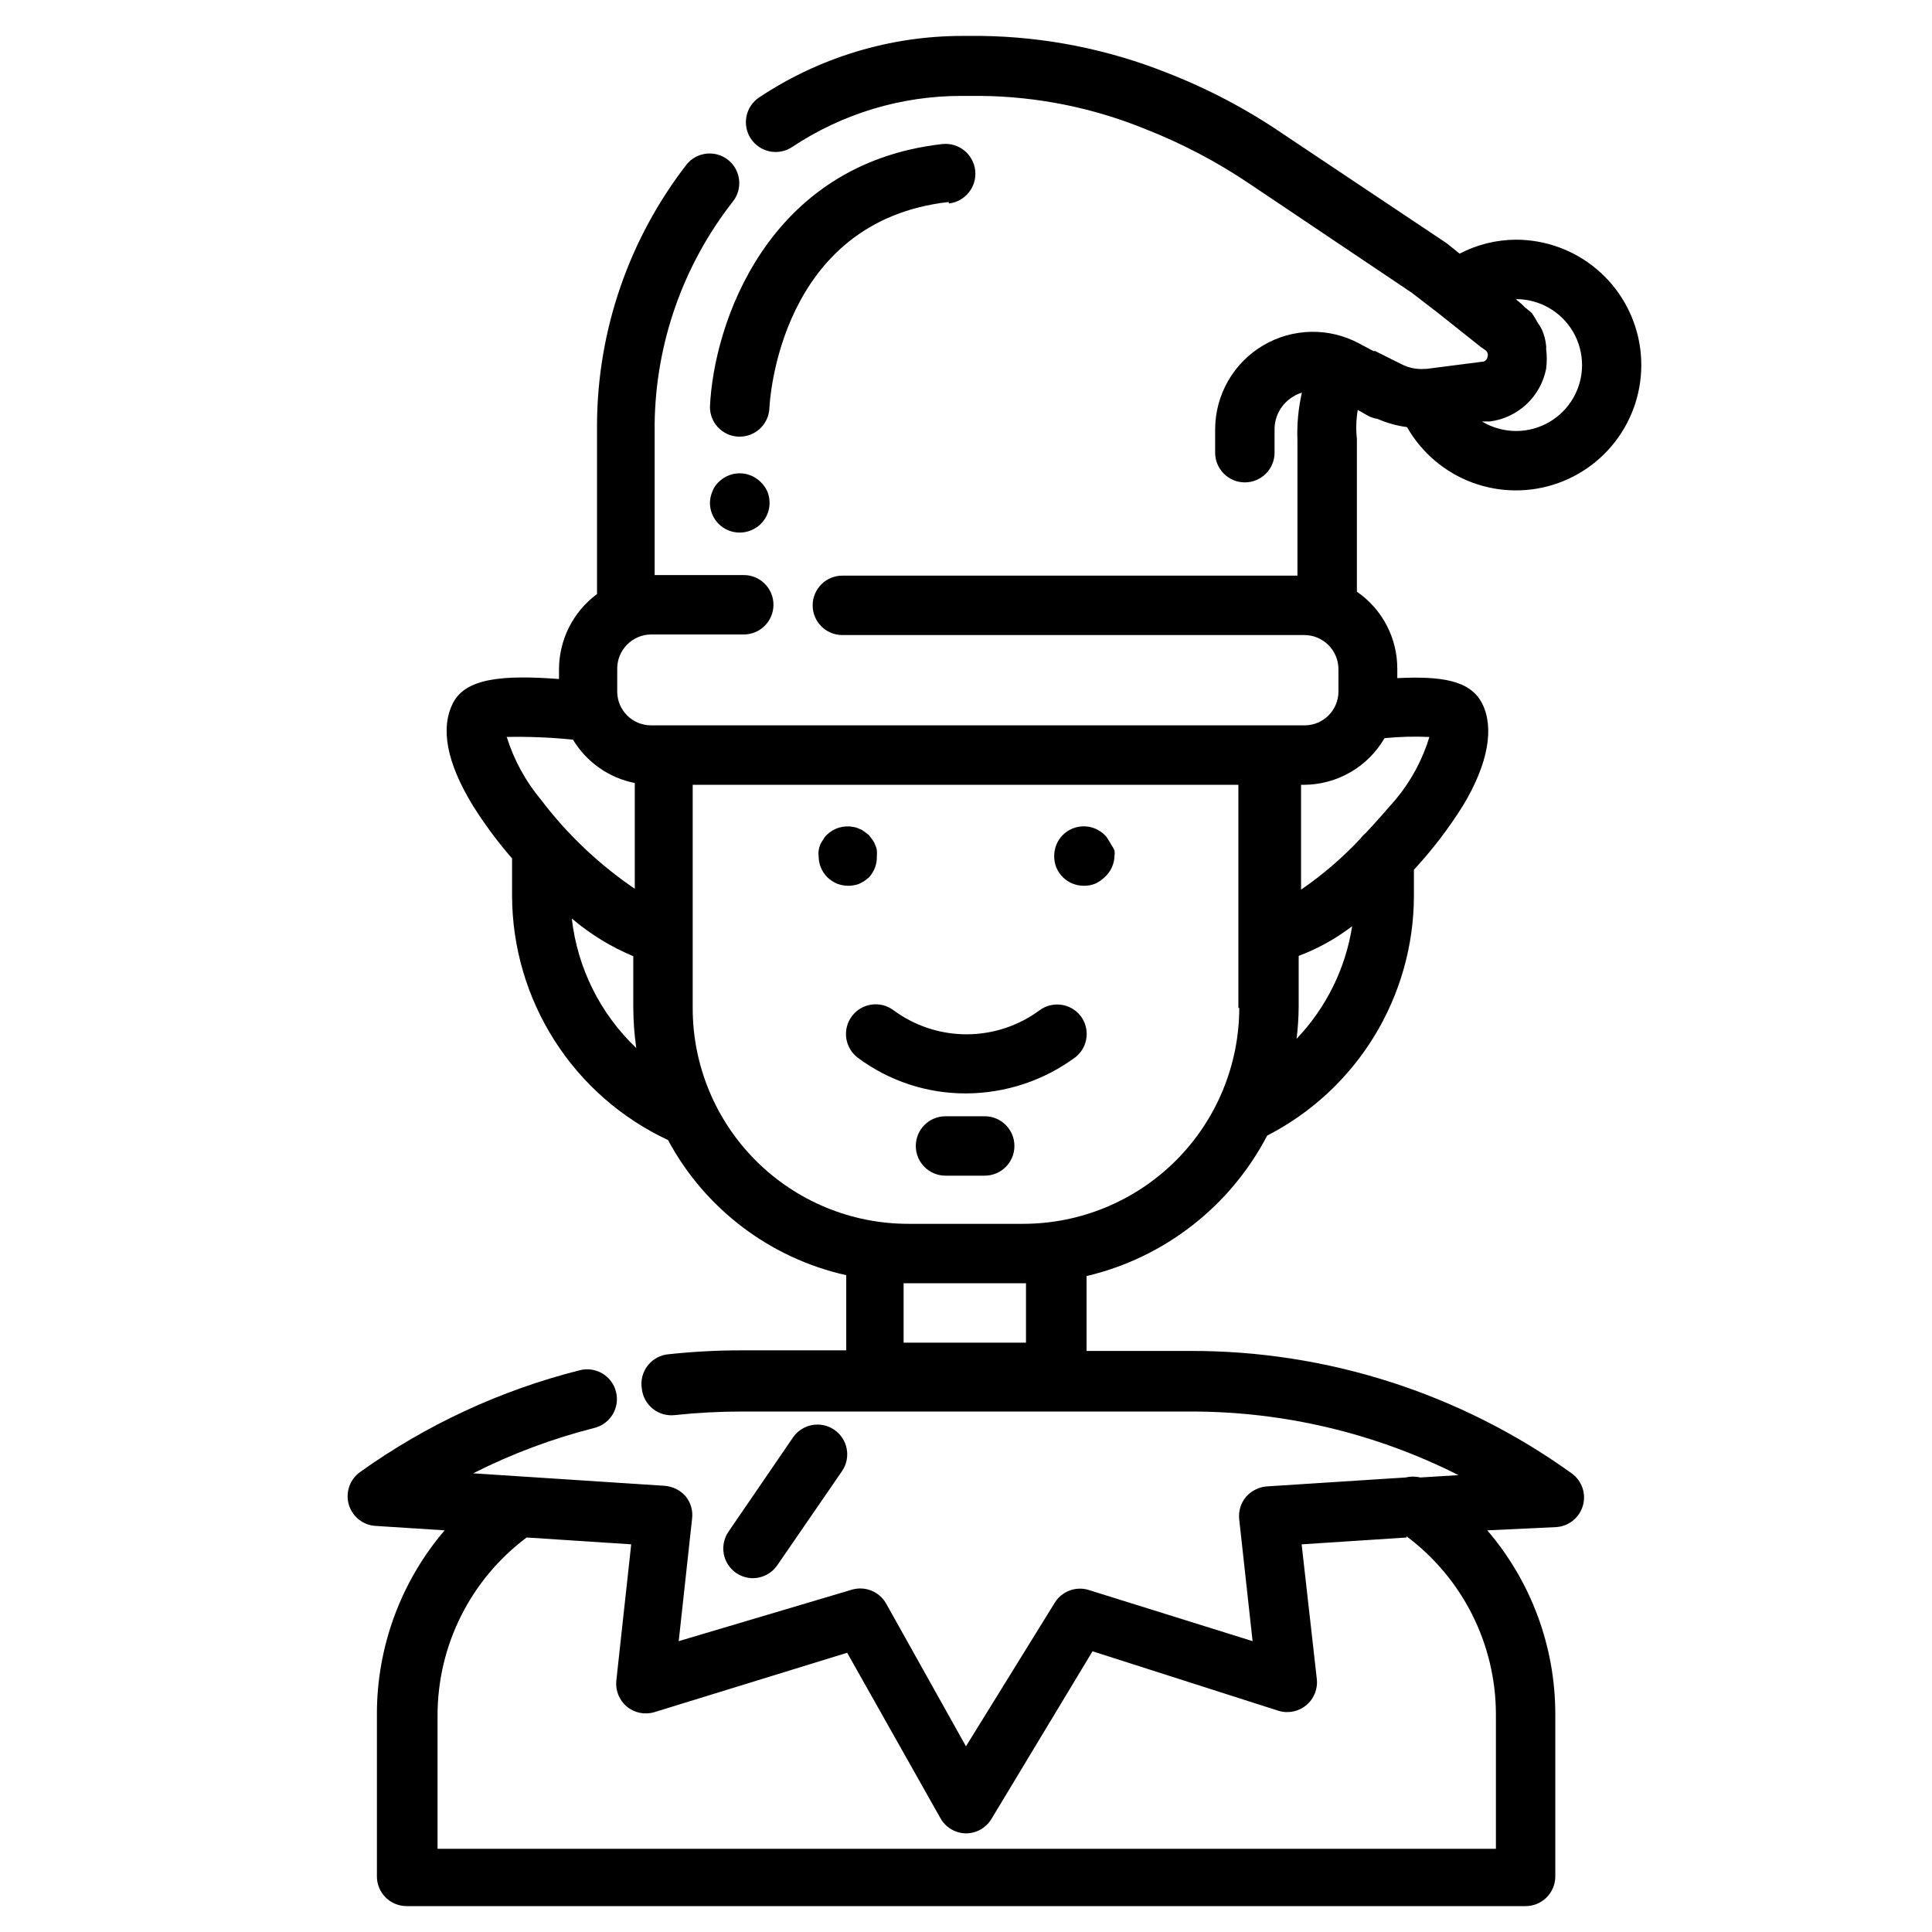 <?xml version="1.0" encoding="UTF-8"?>
<!-- Uploaded to: SVG Repo, www.svgrepo.com, Generator: SVG Repo Mixer Tools -->
<svg fill="#000000" width="800px" height="800px" version="1.1" viewBox="144 144 512 512" xmlns="http://www.w3.org/2000/svg">
 <path d="m430.3 413.14c2.644 3.363 2.121 8.223-1.18 10.941-8.422 6.266-18.629 9.66-29.125 9.684-10.324 0.035-20.379-3.281-28.656-9.445-3.477-2.609-4.184-7.543-1.574-11.023 2.609-3.477 7.543-4.18 11.02-1.574 5.609 4.144 12.395 6.379 19.367 6.379 6.969 0 13.758-2.234 19.363-6.379 3.398-2.484 8.148-1.859 10.785 1.418zm-58.566-34.953c0.957-0.426 1.836-1.012 2.598-1.73 1.387-1.523 2.121-3.531 2.047-5.59 0.039-0.496 0.039-0.996 0-1.496-0.074-0.52-0.234-1.027-0.473-1.496-0.156-0.48-0.398-0.934-0.707-1.336l-0.945-1.258-1.258-0.945h-0.004c-0.402-0.312-0.852-0.555-1.336-0.711-0.469-0.238-0.977-0.398-1.496-0.473-2.57-0.512-5.223 0.285-7.086 2.125-0.383 0.367-0.699 0.793-0.945 1.262-0.305 0.418-0.566 0.867-0.785 1.336-0.18 0.488-0.309 0.988-0.395 1.496-0.078 0.496-0.078 1 0 1.496-0.012 2.094 0.809 4.106 2.281 5.59 0.75 0.734 1.633 1.324 2.598 1.73 1.93 0.734 4.059 0.734 5.984 0zm66.754-10.312c-0.219-0.469-0.48-0.918-0.785-1.336-0.246-0.469-0.562-0.895-0.945-1.262-3.07-3.051-8.031-3.051-11.102 0-1.473 1.488-2.293 3.5-2.281 5.59-0.012 1.023 0.176 2.039 0.551 2.992 0.398 0.973 0.988 1.855 1.73 2.598 1.469 1.453 3.445 2.273 5.512 2.281 1.051 0.023 2.094-0.164 3.07-0.551 0.926-0.438 1.777-1.02 2.519-1.73 1.59-1.434 2.527-3.449 2.598-5.59 0.074-0.496 0.074-1 0-1.496-0.234-0.527-0.527-1.027-0.867-1.496zm65.102-107.69v40.621c6.734 4.633 10.742 12.293 10.707 20.465v2.441c11.492-0.551 19.363 0.473 22.516 6.769 3.148 6.297 1.73 15.742-5.195 27.16h-0.004c-3.766 6.004-8.09 11.645-12.91 16.844v7.008c-0.039 13.125-3.688 25.984-10.547 37.176-6.856 11.191-16.66 20.281-28.34 26.273-9.789 18.773-27.258 32.363-47.863 37.234v19.836h27.477c36.262-0.09 71.633 11.262 101.07 32.434 2.695 1.93 3.891 5.344 2.992 8.531-0.898 3.191-3.699 5.477-7.004 5.715l-18.344 0.867c11.605 13.527 17.996 30.75 18.027 48.57v43.141c0 2.086-0.828 4.09-2.305 5.566s-3.481 2.305-5.566 2.305h-296.54c-4.348 0-7.875-3.523-7.875-7.871v-42.984c-0.02-17.863 6.344-35.145 17.949-48.727l-18.344-1.18h0.004c-3.32-0.211-6.148-2.488-7.066-5.684s0.27-6.625 2.973-8.566c17.559-12.562 37.316-21.723 58.254-27 2.035-0.523 4.195-0.211 6 0.871 1.805 1.078 3.102 2.832 3.602 4.875 1.047 4.191-1.484 8.445-5.668 9.527-11.141 2.82-21.938 6.859-32.195 12.043l50.695 3.305c2.152 0.156 4.156 1.145 5.59 2.758 1.375 1.668 2 3.832 1.73 5.981l-3.543 32.434 45.816-13.617c3.516-1.074 7.305 0.43 9.133 3.621l21.176 37.863 23.613-38.18c1.875-2.898 5.418-4.238 8.738-3.305l43.609 13.617-3.543-32.273h0.004c-0.25-2.16 0.406-4.324 1.809-5.984 1.414-1.594 3.387-2.582 5.512-2.754l36.762-2.363c1.293-0.312 2.644-0.312 3.938 0l10.078-0.629h-0.004c-21.969-11.094-46.238-16.863-70.848-16.848h-119.1c-5.918 0-11.832 0.316-17.715 0.945-2.078 0.242-4.168-0.352-5.805-1.648-1.641-1.301-2.695-3.199-2.934-5.277-0.383-2.191 0.176-4.441 1.543-6.195 1.363-1.754 3.406-2.852 5.621-3.016 6.484-0.695 13.004-1.035 19.523-1.023h27.473v-19.918c-20.199-4.512-37.438-17.582-47.23-35.816-12.332-5.758-22.77-14.91-30.086-26.383-7.32-11.473-11.219-24.797-11.242-38.402v-9.844c-3.824-4.391-7.297-9.078-10.391-14.012-6.926-11.336-8.66-20.469-5.273-27.16s13.461-7.477 28.102-6.375v-2.676c0.051-7.828 3.781-15.18 10.074-19.836v-44.871c0.102-25.039 8.488-49.344 23.855-69.117 2.766-3.25 7.617-3.707 10.941-1.023 3.352 2.727 3.879 7.648 1.18 11.023-13.188 16.848-20.461 37.566-20.703 58.961v39.988h23.617c4.348 0 7.871 3.523 7.871 7.871 0 4.348-3.523 7.875-7.871 7.875h-24.562c-2.402 0.02-4.695 0.992-6.379 2.707-1.684 1.711-2.617 4.023-2.594 6.422v6.141c0.086 4.894 4.078 8.816 8.973 8.816h173.18c4.957 0 8.977-4.016 8.977-8.973v-5.984c-0.043-4.938-4.035-8.93-8.977-8.973h-122.49c-4.348 0-7.871-3.523-7.871-7.871s3.523-7.875 7.871-7.875h120.6v-35.816c-0.164-4.258 0.234-8.52 1.18-12.672-0.809 0.227-1.578 0.57-2.281 1.023-3.07 1.805-4.953 5.098-4.961 8.656v6.219c0 4.348-3.523 7.875-7.871 7.875-4.348 0-7.875-3.527-7.875-7.875v-6.219c0.031-9.113 4.856-17.543 12.699-22.191 7.84-4.648 17.551-4.828 25.562-0.48l3.699 1.969h0.473l6.926 3.465c1.891 0.98 4.016 1.418 6.141 1.258h0.473l14.719-1.891v0.004c0.77 0.004 1.414-0.574 1.496-1.34 0.238-0.738-0.094-1.539-0.785-1.891l-1.023-0.707-11.18-8.895-7.164-5.512-42.664-28.652c-8.812-5.973-18.266-10.938-28.184-14.801-13.715-5.551-28.344-8.488-43.137-8.66h-5.199c-15.992-0.031-31.633 4.68-44.949 13.543-1.742 1.156-3.875 1.574-5.926 1.164-2.051-0.414-3.856-1.625-5.016-3.371-2.41-3.629-1.426-8.527 2.207-10.941 15.973-10.633 34.734-16.305 53.922-16.293h4.961c16.773 0.223 33.363 3.504 48.961 9.68 10.961 4.25 21.395 9.742 31.098 16.375l42.43 28.34 1.023 0.707 3.227 2.598c4.617-2.41 9.746-3.68 14.957-3.699 7.816 0.008 15.383 2.773 21.363 7.809 5.984 5.035 9.996 12.02 11.336 19.723 1.336 7.703-0.082 15.633-4.016 22.391-3.93 6.758-10.117 11.914-17.477 14.559-7.359 2.644-15.414 2.609-22.746-0.098-7.336-2.707-13.48-7.918-17.352-14.711-2.715-0.367-5.363-1.105-7.871-2.203-0.793-0.117-1.562-0.359-2.285-0.707l-2.914-1.652 0.004-0.004c-0.418 2.5-0.5 5.039-0.238 7.559zm13.145 291.27-27.789 1.812 4.019 35.656c0.309 2.668-0.758 5.309-2.836 7.008-2.066 1.699-4.852 2.231-7.398 1.418l-49.199-15.742-26.766 44.398v-0.004c-1.418 2.391-3.992 3.856-6.769 3.859-2.812-0.035-5.394-1.566-6.769-4.016l-24.719-43.848-51.09 15.742c-2.539 0.766-5.289 0.203-7.32-1.492-2.023-1.703-3.059-4.305-2.758-6.93l3.938-36.055-27.711-1.812v0.004c-14.887 11.133-23.641 28.641-23.613 47.23v35.266h280.48v-35.66c-0.027-18.57-8.809-36.043-23.691-47.152zm29.207-327.95c0.789 0.594 1.527 1.25 2.203 1.969 0.629 0.551 1.258 0.945 1.812 1.496 0.57 0.836 1.098 1.703 1.574 2.598 0.422 0.566 0.793 1.172 1.102 1.809 0.598 1.348 0.969 2.785 1.102 4.25 0.047 0.262 0.047 0.527 0 0.789 0.234 1.777 0.234 3.578 0 5.352-0.715 3.602-2.543 6.883-5.227 9.383-2.688 2.5-6.09 4.094-9.73 4.551h-2.047c2.738 1.637 5.863 2.508 9.055 2.519 6.242 0 12.012-3.332 15.133-8.738s3.121-12.066 0-17.477c-3.121-5.406-8.891-8.734-15.133-8.734zm-267.65 115.8c1.898 6.078 4.977 11.719 9.055 16.609 6.953 9.172 15.355 17.148 24.875 23.617v-28.023c-6.836-1.355-12.781-5.527-16.375-11.492-5.961-0.605-11.957-0.844-17.949-0.711zm34.32 82.422c-0.5-3.523-0.762-7.074-0.785-10.629v-13.695c-5.918-2.465-11.418-5.84-16.297-10 1.484 13.094 7.531 25.246 17.082 34.324zm102.34 62.348h-31.488v15.742h32.434v-15.742zm57.23-72.973v-59.121h-144.61v59.117c-0.02 15.184 6.004 29.754 16.742 40.492 10.734 10.734 25.305 16.758 40.488 16.738h30.387c15.172-0.02 29.715-6.059 40.445-16.785 10.727-10.73 16.762-25.273 16.785-40.445zm30.152-21.652c-4.309 3.309-9.086 5.961-14.172 7.871v13.461c-0.023 2.844-0.207 5.684-0.551 8.504 7.836-8.211 12.973-18.621 14.723-29.836zm8.582-49.828h-0.004c-4.414 7.613-12.531 12.316-21.332 12.359h-0.789v27.789l0.004-0.004c5.719-3.93 11-8.469 15.742-13.539 0.41-0.555 0.887-1.055 1.418-1.496 2.598-2.754 5.117-5.668 7.871-8.816 4.078-4.875 7.133-10.523 8.973-16.609-3.965-0.184-7.938-0.078-11.887 0.316zm-115.48-141.7v-0.004c4.348-0.477 7.484-4.387 7.004-8.734-0.477-4.348-4.391-7.484-8.738-7.008-46.523 5.273-60.613 47.863-61.559 69.668-0.004 4.199 3.285 7.66 7.481 7.871h0.395c4.195 0.004 7.66-3.285 7.871-7.477 0.078-1.812 2.598-49.676 47.547-54.711zm-49.91 73.758c-2.25-2.199-5.59-2.852-8.5-1.652-0.938 0.383-1.793 0.945-2.519 1.652-0.781 0.715-1.375 1.605-1.734 2.598-0.402 0.949-0.617 1.965-0.629 2.992 0 2.09 0.832 4.09 2.309 5.566 1.473 1.477 3.477 2.305 5.566 2.305 1.055 0 2.098-0.215 3.066-0.629 0.941-0.383 1.797-0.945 2.519-1.652 2.336-2.309 2.996-5.82 1.656-8.816-0.426-0.891-1.016-1.691-1.734-2.363zm4.488 287.09 17.16-24.953c2.434-3.609 1.484-8.508-2.125-10.945-3.609-2.434-8.508-1.48-10.941 2.129l-17.082 24.953c-1.172 1.73-1.605 3.859-1.207 5.91 0.398 2.055 1.598 3.863 3.332 5.031 1.301 0.875 2.836 1.344 4.406 1.34 2.594-0.023 5.004-1.32 6.457-3.465zm55.105-118.95h-10.551c-4.348 0-7.871 3.523-7.871 7.871s3.523 7.871 7.871 7.871h10.391c4.348 0 7.871-3.523 7.871-7.871s-3.523-7.871-7.871-7.871z"/>
</svg>